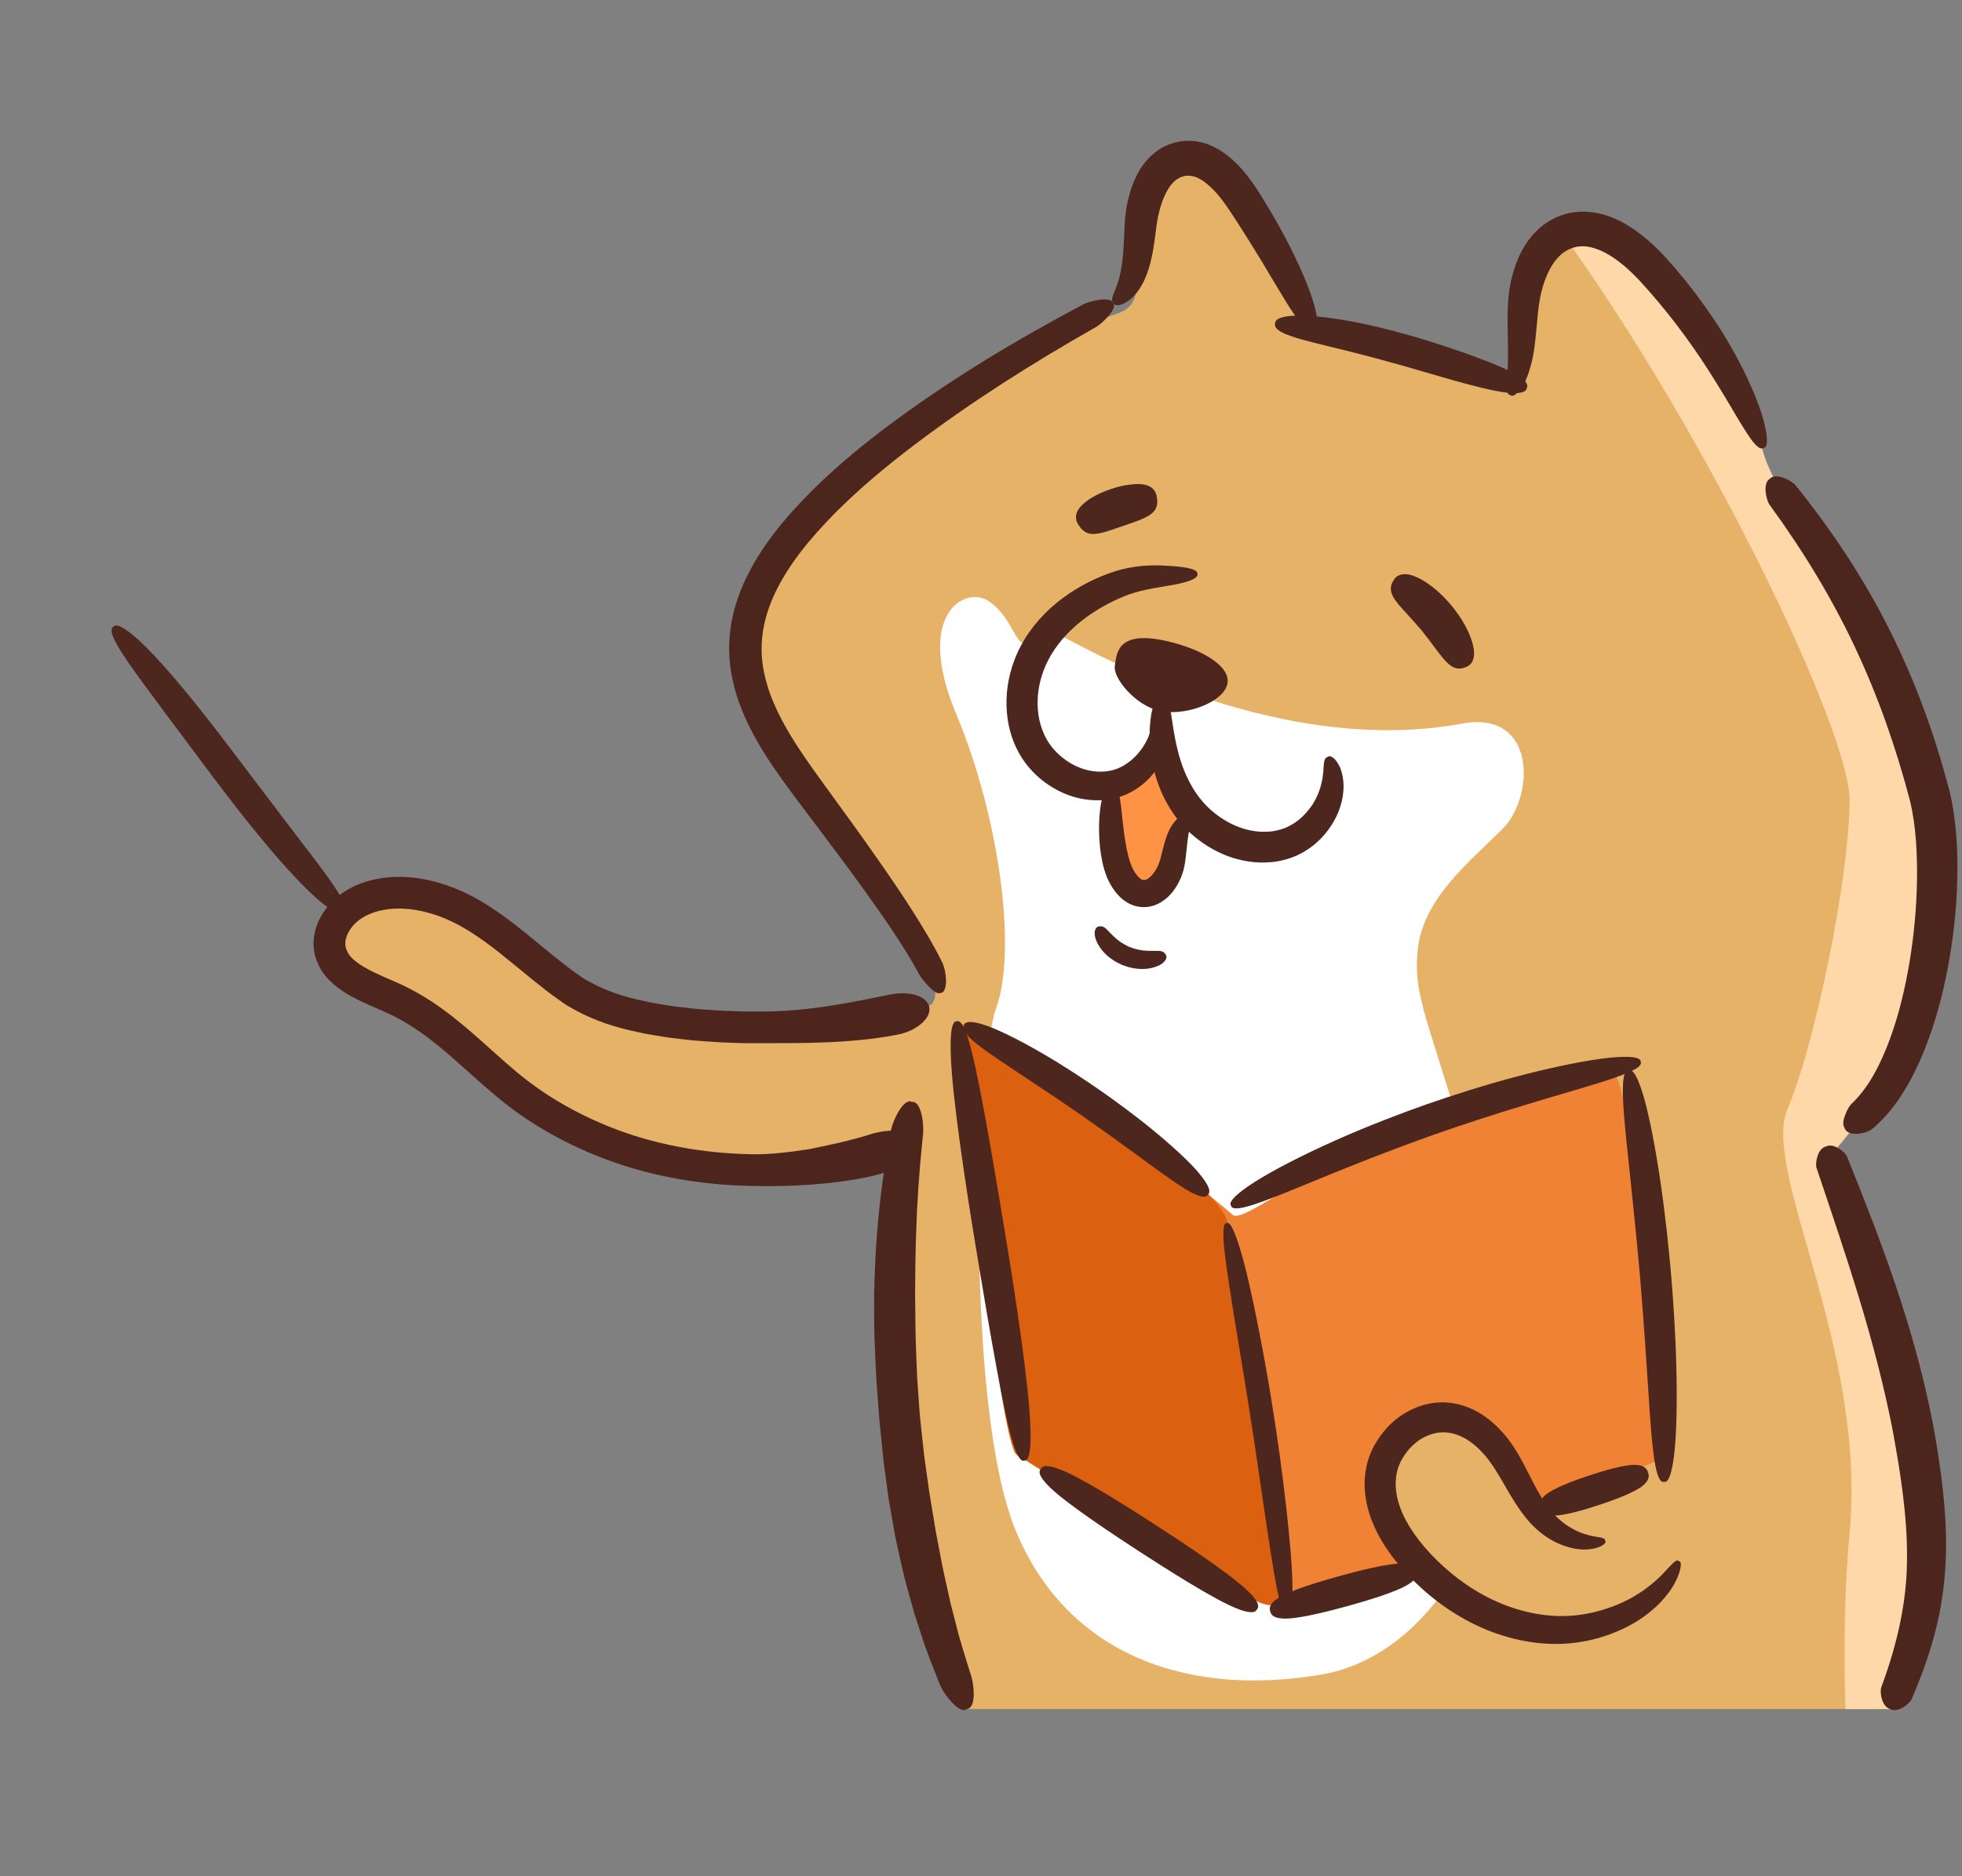<svg width="92" height="88" xmlns="http://www.w3.org/2000/svg" xmlns:xlink="http://www.w3.org/1999/xlink" xml:space="preserve" overflow="hidden"><rect width="100%" height="100%" fill="#808080" stroke="none"/><g transform="translate(-847 -619)"><path d="M75.326 45.779C73.728 47.578 72.528 46.578 70.331 49.176 68.134 51.774 64.536 54.573 57.339 55.373 50.143 56.172 48.144 51.574 49.143 54.176 52.541 66.368 46.545 80.158 46.545 80.158L3.375 80.158C-1.822 71.761 5.973 53.975 5.973 53.975 5.973 53.975 3.773 51.574 1.776 47.377-0.223 43.181 1.375 36.984 3.575 31.788 5.772 26.591 8.772 23.395 9.37 20.997 9.969 18.596 14.768 10.403 18.165 10.801 18.366 10.826 18.549 10.873 18.717 10.941 21.426 12.002 20.362 18.198 20.362 18.198L30.956 15.399C30.956 15.399 31.955 8.805 35.152 7.203 38.352 5.604 38.55 9.403 38.55 12.399 38.55 15.399 39.349 14.198 42.348 15.8 45.348 17.399 55.54 23.792 56.34 28.792 57.139 33.788 54.541 37.185 51.143 40.984 47.746 44.779 47.746 46.979 48.344 47.18 53.519 48.904 60.938 48.975 64.536 46.779 68.134 44.582 70.531 41.181 73.528 41.783 76.527 42.381 76.925 43.98 75.326 45.779Z" fill="#E5B267" transform="matrix(-1.002 0 0 1 939 619)"/><path d="M45.525 28.209C44.423 28.98 44.313 30.302 43.762 30.192 43.212 30.082 42.881 29.421 42.881 29.421 42.881 29.421 39.983 31.052 37.925 31.844 35.061 32.945 29.334 35.038 23.386 33.937 19.921 33.295 19.972 37.351 21.514 38.893 23.056 40.435 25.255 42.156 25.479 44.62 25.699 47.044 24.818 47.925 22.065 57.837 21.026 61.575 20.976 65.28 21.662 68.506 22.633 67.304 24.041 66.096 25.699 66.759 27.902 67.64 26.69 72.045 25.589 73.257 25.154 73.735 24.635 74.16 24.164 74.502 25.68 76.679 27.691 78.153 29.994 78.544 36.493 79.645 42 77.442 44.313 71.715 46.626 65.988 46.185 50.017 45.194 47.264 44.203 44.51 45.084 38.232 47.066 33.496 49.049 28.76 46.626 27.438 45.525 28.209Z" fill="#FFFFFF" transform="matrix(-1.002 0 0 1 939 619)"/><path d="M36.437 38.263C36.329 38.912 37.195 43.892 38.819 41.835 40.442 39.778 39.576 36.639 39.576 36.639 39.576 36.639 38.386 36.314 37.844 35.123 37.303 35.556 36.437 38.263 36.437 38.263Z" fill="#FF9345" transform="matrix(-1.002 0 0 1 939 619)"/><path d="M46.3 48.024C44.577 48.483 35.16 56.063 34.126 56.982 33.704 57.357 31.203 55.265 27.924 53.881 23.161 51.871 17.119 50.206 16.438 50.206 15.29 50.206 14.141 67.319 14.141 68.468L19.989 70.814C20.02 70.743 20.057 70.671 20.11 70.598 21.061 69.31 21.669 67.663 23.199 66.925 24.418 66.338 26.175 66.508 27.079 67.581 28.448 69.206 27.409 71.687 25.967 73.213L31.599 75.473 44.233 68.238 46.185 51.469C46.185 51.469 48.023 47.564 46.3 48.024Z" fill="#EF8234" transform="matrix(-1.002 0 0 1 939 619)"/><path d="M31.829 74.095C31.944 73.061 34.355 58.475 34.355 57.442 34.355 56.408 38.031 53.307 41.476 51.239 44.922 49.172 46.874 47.909 47.104 48.598 47.334 49.287 46.759 50.665 46.759 50.665 46.759 50.665 45.037 67.778 44.233 68.238 43.429 68.697 34.011 74.899 32.633 75.244 31.255 75.588 31.829 74.095 31.829 74.095Z" fill="#DB600F" transform="matrix(-1.002 0 0 1 939 619)"/><path d="M5.263 71.923C5.504 74.456 5.536 77.341 5.457 80.158L3.375 80.158C-1.822 71.761 5.973 53.975 5.973 53.975 5.973 53.975 3.773 51.574 1.776 47.377-0.223 43.181 1.375 36.984 3.575 31.788 5.772 26.591 8.772 23.395 9.37 20.997 9.969 18.596 14.768 10.403 18.165 10.801 18.366 10.826 18.549 10.873 18.717 10.941 11.725 20.646 5.263 34.361 5.263 37.5 5.263 41.234 6.923 49.112 8.166 52.014 9.414 54.917 4.436 63.214 5.263 71.923Z" fill="#FFD8A9" transform="matrix(-1.002 0 0 1 939 619)"/><path d="M7.795 22.753C6.074 24.896 4.594 27.138 3.396 29.531 2.194 31.93 1.279 34.434 0.576 37.137 0.236 38.599 0.194 39.987 0.224 41.358 0.262 42.726 0.417 44.069 0.665 45.397 0.919 46.724 1.267 48.04 1.791 49.329 2.054 49.972 2.36 50.61 2.744 51.226 3.128 51.84 3.591 52.439 4.201 52.947 4.316 53.053 4.625 53.164 4.901 53.182 5.193 53.189 5.434 53.108 5.494 52.909 5.607 52.74 5.545 52.488 5.462 52.285 5.383 52.063 5.27 51.879 5.193 51.793 4.361 51.023 3.793 49.874 3.368 48.718 2.941 47.549 2.654 46.321 2.448 45.081 2.247 43.84 2.126 42.579 2.106 41.314 2.089 40.056 2.149 38.764 2.426 37.586 3.088 35.052 3.941 32.618 5.024 30.324 6.107 28.022 7.436 25.833 9.004 23.677 9.158 23.462 9.347 22.661 8.992 22.454 8.712 22.15 7.973 22.542 7.795 22.753Z" fill="#4C251D" transform="matrix(-1.002 0 0 1 939 619)"/><path d="M21.247 16.843C21.235 16.339 21.267 15.653 21.264 14.813 21.261 14.4 21.241 13.917 21.153 13.424 21.068 12.933 20.919 12.425 20.681 11.926 20.444 11.43 20.089 10.937 19.601 10.558 19.106 10.185 18.497 9.956 17.902 9.93 17.305 9.9 16.76 10.04 16.314 10.226 15.865 10.415 15.5 10.648 15.193 10.871 14.885 11.095 14.57 11.363 14.262 11.667 14.109 11.82 13.954 11.982 13.805 12.148 13.662 12.312 13.515 12.48 13.365 12.651 12.776 13.342 12.185 14.118 11.653 14.914 10.581 16.5 9.785 18.172 9.44 19.223 9.277 19.659 8.915 20.985 9.294 21.005 9.586 21.231 10.213 20.061 10.456 19.69 11 18.779 11.864 17.26 12.932 15.803 13.461 15.073 14.034 14.355 14.596 13.712 14.738 13.553 14.877 13.397 15.014 13.244 15.148 13.098 15.278 12.964 15.409 12.835 15.668 12.581 15.923 12.366 16.159 12.195 16.624 11.851 17.245 11.528 17.819 11.553 18.107 11.56 18.39 11.665 18.64 11.838 18.887 12.022 19.116 12.294 19.29 12.629 19.465 12.962 19.602 13.338 19.69 13.722 19.781 14.104 19.827 14.485 19.865 14.884 19.937 15.672 19.997 16.424 20.138 16.988 20.192 17.223 20.324 17.699 20.538 18.063 20.75 18.431 21.02 18.659 21.149 18.526 21.334 18.49 21.309 18.174 21.29 17.821 21.266 17.467 21.248 17.056 21.247 16.843Z" fill="#4D261E" transform="matrix(-1.002 0 0 1 939 619)"/><path d="M31.192 14.803C30.608 14.783 29.647 14.878 28.663 15.059 27.678 15.235 26.676 15.495 25.984 15.691 24.593 16.078 22.083 16.919 21.065 17.458 20.852 17.571 20.217 17.91 20.366 18.196 20.403 18.517 21.121 18.435 21.363 18.407 22.519 18.27 25.038 17.465 26.381 17.092 27.054 16.902 28.017 16.643 28.952 16.413 29.887 16.179 30.794 15.975 31.336 15.787 31.561 15.71 32.239 15.484 32.144 15.176 32.165 14.854 31.438 14.813 31.192 14.803Z" fill="#4D261E" transform="matrix(-1.002 0 0 1 939 619)"/><path d="M39.415 12.935C39.325 12.584 39.26 12.078 39.228 11.456 39.213 11.132 39.197 10.788 39.18 10.433 39.154 10.035 39.094 9.625 38.986 9.21 38.877 8.796 38.721 8.374 38.478 7.969 38.236 7.567 37.88 7.176 37.42 6.921 36.96 6.665 36.447 6.572 35.976 6.612 35.502 6.655 35.106 6.825 34.801 7.001 34.184 7.361 33.653 7.931 33.207 8.564 32.978 8.889 32.787 9.204 32.589 9.527 32.392 9.85 32.199 10.183 32.012 10.514 31.266 11.842 30.663 13.184 30.398 14.03 30.282 14.383 29.98 15.443 30.347 15.501 30.638 15.721 31.208 14.806 31.41 14.508 31.88 13.784 32.576 12.55 33.354 11.306 33.55 10.997 33.749 10.686 33.945 10.377 34.144 10.072 34.343 9.763 34.526 9.512 34.901 8.992 35.304 8.6 35.626 8.417 35.948 8.224 36.299 8.169 36.638 8.346 36.801 8.432 36.972 8.587 37.12 8.816 37.268 9.045 37.392 9.331 37.487 9.634 37.582 9.938 37.65 10.261 37.693 10.577 37.738 10.912 37.779 11.274 37.835 11.612 37.944 12.291 38.124 12.926 38.385 13.37 38.481 13.555 38.733 13.923 39.042 14.131 39.352 14.344 39.656 14.381 39.713 14.209 39.85 14.084 39.73 13.852 39.635 13.61 39.535 13.366 39.446 13.088 39.415 12.935Z" fill="#4D261E" transform="matrix(-1.002 0 0 1 939 619)"/><path d="M48.806 45.695C49.192 44.963 49.653 44.246 50.121 43.545 50.59 42.843 51.078 42.154 51.572 41.472 52.559 40.108 53.573 38.778 54.582 37.429 55.585 36.076 56.623 34.645 57.249 32.901 57.547 32.031 57.737 31.079 57.686 30.112 57.651 29.144 57.389 28.2 57.004 27.335 56.216 25.601 55.023 24.229 53.803 22.998 52.558 21.766 51.23 20.684 49.857 19.677 47.109 17.665 44.207 15.912 41.107 14.268 40.796 14.106 39.802 13.89 39.722 14.215 39.501 14.468 40.227 15.163 40.524 15.337 43.529 17.045 46.348 18.84 48.99 20.838 50.309 21.836 51.578 22.897 52.734 24.058 53.885 25.231 54.957 26.505 55.613 27.957 55.934 28.681 56.139 29.43 56.168 30.179 56.212 30.927 56.069 31.678 55.826 32.408 55.317 33.875 54.387 35.226 53.414 36.572 52.432 37.927 51.436 39.287 50.468 40.692 49.983 41.393 49.503 42.106 49.039 42.841 48.576 43.578 48.12 44.328 47.718 45.149 47.679 45.233 47.636 45.359 47.601 45.504 47.571 45.656 47.549 45.825 47.544 45.98 47.543 46.309 47.625 46.572 47.794 46.57 47.943 46.644 48.148 46.477 48.334 46.285 48.436 46.185 48.532 46.074 48.611 45.97 48.697 45.866 48.768 45.768 48.806 45.695Z" fill="#4C251D" transform="matrix(-1.002 0 0 1 939 619)"/><path d="M36.977 33.718C36.873 34.415 36.713 35.57 36.201 36.582 35.949 37.093 35.623 37.542 35.251 37.898 34.875 38.252 34.467 38.512 34.115 38.676 33.766 38.844 33.312 38.981 32.826 39.01 32.584 39.018 32.333 39.013 32.088 38.956 31.847 38.905 31.624 38.828 31.407 38.7 30.968 38.464 30.612 38.071 30.365 37.689 30.125 37.297 30.005 36.909 29.948 36.611 29.938 36.549 29.913 36.454 29.908 36.348 29.901 36.293 29.894 36.236 29.887 36.177 29.886 36.12 29.883 36.061 29.878 36.002 29.859 35.771 29.849 35.543 29.688 35.504 29.568 35.397 29.358 35.546 29.201 35.814 29.034 36.078 28.969 36.448 28.954 36.63 28.907 37.069 28.984 37.671 29.265 38.273 29.553 38.865 30.024 39.473 30.69 39.884 31.012 40.097 31.398 40.254 31.775 40.343 32.148 40.44 32.529 40.461 32.889 40.453 33.613 40.423 34.252 40.225 34.731 39.996 35.215 39.771 35.762 39.418 36.258 38.933 36.501 38.686 36.738 38.414 36.941 38.109 37.138 37.807 37.319 37.493 37.457 37.165 38.036 35.851 38.076 34.492 37.971 33.723 37.944 33.392 37.73 32.451 37.416 32.569 37.1 32.534 37.038 33.429 36.977 33.718Z" fill="#4D261E" transform="matrix(-1.002 0 0 1 939 619)"/><path d="M37.388 27.513C37.9 27.599 38.537 27.698 39.197 27.962 39.858 28.229 40.605 28.638 41.24 29.15 41.883 29.66 42.421 30.297 42.76 30.955 43.102 31.611 43.246 32.301 43.258 32.852 43.276 33.402 43.173 34.084 42.832 34.681 42.5 35.274 41.883 35.797 41.198 36.04 40.507 36.281 39.787 36.235 39.258 35.919 38.707 35.612 38.346 35.12 38.154 34.734 38.067 34.573 37.941 34.233 37.883 33.915 37.82 33.602 37.813 33.301 37.643 33.295 37.519 33.188 37.286 33.453 37.182 33.878 37.072 34.299 37.144 34.824 37.219 35.069 37.373 35.662 37.789 36.427 38.594 36.973 38.986 37.245 39.504 37.452 40.031 37.509 40.561 37.574 41.114 37.516 41.632 37.355 42.665 37.026 43.555 36.304 44.079 35.41 44.604 34.512 44.737 33.558 44.714 32.809 44.696 32.056 44.502 31.149 44.039 30.284 43.581 29.42 42.881 28.641 42.086 28.054 41.287 27.46 40.434 27.047 39.602 26.785 38.758 26.524 37.985 26.503 37.453 26.522 36.993 26.545 35.716 26.598 35.788 26.912 35.717 27.064 36.008 27.207 36.377 27.31 36.745 27.412 37.178 27.476 37.388 27.513Z" fill="#4D261E" transform="matrix(-1.002 0 0 1 939 619)"/><path d="M23.981 31.179C24.192 31.018 24.416 30.713 24.648 30.404 24.877 30.093 25.117 29.779 25.292 29.565 25.469 29.353 25.731 29.058 25.992 28.774 26.252 28.489 26.509 28.213 26.628 27.976 26.675 27.877 26.836 27.582 26.617 27.25 26.443 26.892 26.07 26.92 25.943 26.939 25.643 26.977 25.224 27.191 24.84 27.483 24.454 27.772 24.11 28.138 23.887 28.406 23.666 28.675 23.373 29.082 23.162 29.515 22.948 29.947 22.816 30.397 22.835 30.698 22.839 30.826 22.881 31.197 23.265 31.303 23.632 31.457 23.892 31.244 23.981 31.179Z" fill="#4D261E" transform="matrix(-1.002 0 0 1 939 619)"/><path d="M41.399 23.984C41.3 23.766 41.038 23.534 40.737 23.351 40.437 23.165 40.1 23.03 39.863 22.949 39.392 22.775 38.476 22.586 38.054 22.797 37.964 22.837 37.706 22.971 37.673 23.367 37.602 23.758 37.793 23.956 37.853 24.023 38.153 24.333 38.889 24.531 39.271 24.671 39.664 24.796 40.333 25.084 40.746 25.041 40.832 25.028 41.099 25.003 41.311 24.667 41.554 24.352 41.443 24.075 41.399 23.984Z" fill="#4D261E" transform="matrix(-1.002 0 0 1 939 619)"/><path d="M36.914 30.142C39.586 29.436 39.55 30.665 39.645 31.231 39.74 31.797 38.697 33.066 37.589 33.334 36.482 33.601 34.77 33.039 34.422 32.213 34.074 31.387 35.343 30.557 36.914 30.142Z" fill="#4D251D" transform="matrix(-1.002 0 0 1 939 619)"/><path d="M39.39 37.56C39.316 38.021 39.269 38.791 39.14 39.551 39.076 39.927 38.989 40.305 38.874 40.589 38.848 40.664 38.816 40.721 38.787 40.776 38.761 40.832 38.713 40.904 38.678 40.956 38.604 41.066 38.532 41.143 38.476 41.191 38.417 41.237 38.372 41.265 38.325 41.269 38.276 41.279 38.241 41.28 38.169 41.251 38.025 41.199 37.798 40.959 37.664 40.68 37.629 40.611 37.598 40.539 37.571 40.468 37.546 40.398 37.524 40.328 37.5 40.235 37.453 40.047 37.407 39.865 37.363 39.693 37.272 39.331 37.147 38.982 36.992 38.738 36.929 38.636 36.785 38.433 36.604 38.316 36.422 38.196 36.238 38.178 36.171 38.3 36.062 38.392 36.093 38.546 36.118 38.691 36.146 38.84 36.175 38.996 36.19 39.076 36.224 39.271 36.258 39.541 36.292 39.89 36.31 40.064 36.33 40.257 36.362 40.468 36.377 40.568 36.401 40.694 36.435 40.818 36.469 40.94 36.51 41.061 36.559 41.179 36.762 41.642 37.069 42.115 37.64 42.399 37.922 42.537 38.278 42.581 38.574 42.518 38.877 42.464 39.123 42.31 39.293 42.17 39.465 42.026 39.611 41.851 39.733 41.669 39.795 41.574 39.848 41.493 39.904 41.381 39.962 41.269 40.015 41.155 40.053 41.045 40.217 40.599 40.294 40.15 40.341 39.711 40.429 38.838 40.372 38.014 40.258 37.522 40.218 37.316 40.034 36.705 39.761 36.799 39.485 36.794 39.426 37.366 39.39 37.56Z" fill="#4D261E" transform="matrix(-1.002 0 0 1 939 619)"/><path d="M40.014 43.6C39.895 43.712 39.742 43.895 39.548 44.054 39.356 44.214 39.126 44.342 38.958 44.415 38.789 44.483 38.537 44.558 38.288 44.582 38.039 44.609 37.801 44.591 37.638 44.596 37.572 44.604 37.362 44.587 37.27 44.765 37.147 44.922 37.334 45.12 37.411 45.175 37.582 45.317 37.937 45.441 38.312 45.447 38.688 45.459 39.064 45.356 39.311 45.254 39.556 45.15 39.894 44.953 40.148 44.677 40.407 44.405 40.567 44.065 40.585 43.843 40.6 43.749 40.589 43.477 40.391 43.455 40.2 43.396 40.065 43.558 40.014 43.6Z" fill="#4D261E" transform="matrix(-1.002 0 0 1 939 619)"/><path d="M56.687 55.621C54.344 55.688 51.899 55.455 50.41 54.997 49.931 54.87 49.548 54.6 49.308 54.331 49.068 54.059 48.977 53.77 49.076 53.525 49.176 53.28 49.443 53.123 49.781 53.062 50.122 52.999 50.528 53.05 50.96 53.163 51.934 53.48 52.979 53.703 53.965 53.901 54.958 54.056 55.899 54.157 56.664 54.136 58.53 54.102 60.394 53.817 62.168 53.255 63.936 52.681 65.613 51.839 67.081 50.727 68.548 49.604 69.873 48.132 71.601 46.983 72.033 46.699 72.489 46.438 72.964 46.212 73.429 45.996 73.877 45.815 74.283 45.619 74.689 45.426 75.058 45.212 75.303 44.975 75.429 44.858 75.516 44.739 75.571 44.617 75.63 44.491 75.661 44.375 75.657 44.25 75.66 43.997 75.526 43.682 75.301 43.424 75.079 43.163 74.783 42.97 74.42 42.831 73.698 42.559 72.831 42.551 71.998 42.753 71.165 42.944 70.369 43.325 69.611 43.833 68.85 44.332 68.124 44.94 67.373 45.558 66.999 45.867 66.614 46.18 66.218 46.486 66.016 46.636 65.819 46.791 65.606 46.935 65.5 47.007 65.402 47.082 65.289 47.153L64.93 47.358C63.969 47.89 62.972 48.2 61.981 48.404 61.733 48.465 61.484 48.513 61.236 48.549L60.491 48.671C59.994 48.722 59.497 48.799 59.001 48.827 58.505 48.865 58.008 48.9 57.512 48.909 57.016 48.932 56.521 48.93 56.026 48.927 54.407 48.921 52.02 48.961 49.809 48.526 48.836 48.333 48.175 47.672 48.345 47.178 48.518 46.671 49.311 46.476 50.184 46.649 51.558 46.93 53.807 47.43 56.039 47.442 56.515 47.444 56.99 47.446 57.464 47.424 57.939 47.416 58.41 47.382 58.882 47.346 59.355 47.32 59.819 47.246 60.288 47.2L60.98 47.086C61.212 47.052 61.44 47.008 61.664 46.952 62.572 46.769 63.451 46.479 64.192 46.068L64.469 45.913C64.562 45.856 64.657 45.784 64.751 45.719 64.941 45.591 65.127 45.446 65.314 45.306 65.686 45.02 66.055 44.72 66.428 44.411 67.174 43.797 67.936 43.156 68.794 42.592 69.642 42.023 70.613 41.545 71.667 41.304 72.706 41.059 73.857 41.035 74.948 41.442 75.486 41.644 76.026 41.983 76.428 42.456 76.826 42.922 77.133 43.527 77.143 44.237 77.157 44.957 76.787 45.628 76.332 46.045 75.88 46.475 75.39 46.733 74.927 46.958 74.461 47.182 74.009 47.364 73.594 47.558 73.19 47.751 72.8 47.972 72.42 48.222 70.895 49.225 69.59 50.664 67.987 51.904 66.367 53.133 64.534 54.049 62.619 54.67 60.699 55.279 58.694 55.585 56.687 55.621Z" fill="#4D251D" transform="matrix(-1.002 0 0 1 939 619)"/><path d="M3.78 79.147C3.038 77.135 2.584 75.165 2.574 73.16 2.55 71.161 2.872 69.094 3.264 66.981 4.096 62.762 5.412 58.932 6.809 54.772 6.875 54.562 6.767 53.868 6.368 53.773 6.003 53.585 5.468 54.041 5.381 54.243 3.742 58.322 2.265 62.199 1.394 66.617 1.182 67.725 1.015 68.803 0.894 69.899 0.775 70.992 0.714 72.099 0.763 73.214 0.812 74.329 0.971 75.448 1.254 76.535 1.534 77.623 1.919 78.678 2.367 79.713 2.464 79.919 3.019 80.364 3.373 80.154 3.765 80.036 3.851 79.347 3.78 79.147Z" fill="#4C251D" transform="matrix(-1.002 0 0 1 939 619)"/><path d="M33.098 55.436C32.286 54.913 30.866 54.176 29.352 53.501 27.839 52.821 26.232 52.21 25.101 51.811 23.97 51.413 22.335 50.883 20.73 50.464 19.127 50.042 17.559 49.725 16.599 49.622 16.198 49.576 15.002 49.469 15.039 49.799 14.88 50.092 16.009 50.461 16.384 50.593 17.285 50.9 18.797 51.322 20.353 51.797 21.91 52.267 23.509 52.795 24.617 53.185 25.726 53.577 27.303 54.166 28.81 54.775 30.32 55.381 31.762 56 32.656 56.327 33.031 56.46 34.14 56.882 34.201 56.555 34.437 56.32 33.439 55.652 33.098 55.436Z" fill="#4D261E" transform="matrix(-1.002 0 0 1 939 619)"/><path d="M45.568 48.135C44.943 48.363 43.966 48.861 42.986 49.435 42.005 50.008 41.024 50.659 40.35 51.128 39.676 51.598 38.725 52.292 37.848 53.015 36.97 53.736 36.165 54.481 35.736 54.99 35.555 55.202 35.032 55.843 35.294 56.035 35.456 56.316 36.149 55.885 36.383 55.745 36.942 55.404 37.802 54.764 38.697 54.109 39.592 53.452 40.525 52.782 41.183 52.324 41.841 51.865 42.792 51.223 43.718 50.611 44.643 49.996 45.541 49.41 46.054 49.003 46.266 48.831 46.91 48.328 46.7 48.08 46.611 47.767 45.829 48.038 45.568 48.135Z" fill="#4D261E" transform="matrix(-1.002 0 0 1 939 619)"/><path d="M32.075 74.434C32.406 72.724 32.935 68.733 33.278 66.6 33.596 64.463 34.301 60.499 34.502 58.769 34.54 58.407 34.662 57.329 34.411 57.367 34.197 57.23 33.875 58.27 33.771 58.621 33.256 60.294 32.518 64.282 32.198 66.432 31.852 68.578 31.349 72.603 31.334 74.354 31.327 74.72 31.318 75.808 31.564 75.742 31.792 75.855 32.002 74.79 32.075 74.434Z" fill="#4D261E" transform="matrix(-1.002 0 0 1 939 619)"/><path d="M44.581 67.068C45.057 65.173 45.782 60.715 46.179 58.32 46.574 55.926 47.265 51.442 47.322 49.478 47.336 49.068 47.369 47.846 47.041 47.904 46.74 47.761 46.44 48.942 46.338 49.337 45.862 51.232 45.137 55.689 44.741 58.085 44.345 60.478 43.654 64.963 43.597 66.927 43.583 67.337 43.55 68.559 43.878 68.501 44.18 68.644 44.479 67.463 44.581 67.068Z" fill="#4D261E" transform="matrix(-1.002 0 0 1 939 619)"/><path d="M42.104 68.962C41.043 69.399 38.834 70.812 37.656 71.579 36.477 72.345 34.289 73.79 33.459 74.584 33.285 74.749 32.77 75.245 32.992 75.48 33.116 75.778 33.779 75.508 34.001 75.417 35.063 74.98 37.271 73.566 38.45 72.8 39.628 72.034 41.816 70.588 42.646 69.795 42.819 69.629 43.335 69.133 43.113 68.899 42.989 68.601 42.326 68.87 42.104 68.962Z" fill="#4D261E" transform="matrix(-1.002 0 0 1 939 619)"/><path d="M14.448 68.093C14.562 67.191 14.649 65.695 14.752 64.146 14.852 62.597 14.972 60.994 15.067 59.876 15.164 58.759 15.319 57.159 15.484 55.615 15.646 54.071 15.815 52.582 15.857 51.675 15.871 51.296 15.932 50.165 15.602 50.201 15.307 50.052 14.979 51.145 14.876 51.514 14.623 52.395 14.337 53.886 14.11 55.442 13.88 56.998 13.714 58.619 13.616 59.752 13.519 60.885 13.407 62.511 13.369 64.083 13.328 65.655 13.355 67.172 13.455 68.084 13.494 68.465 13.631 69.598 13.947 69.501 14.266 69.593 14.399 68.469 14.448 68.093Z" fill="#4D261E" transform="matrix(-1.002 0 0 1 939 619)"/><path d="M19.295 72.179C19.672 71.957 20.088 71.597 20.43 71.163 20.779 70.73 21.083 70.22 21.377 69.707 21.674 69.195 21.966 68.677 22.332 68.253 22.701 67.825 23.149 67.46 23.632 67.294 24.115 67.116 24.615 67.148 25.072 67.361 25.531 67.567 25.926 67.956 26.177 68.389 26.7 69.246 26.515 70.26 26.162 71.026 25.82 71.797 25.138 72.685 24.248 73.489 23.365 74.291 22.266 74.99 21.09 75.388 20.504 75.589 19.902 75.719 19.313 75.771 18.73 75.825 18.158 75.792 17.625 75.699 16.559 75.511 15.669 75.103 15.078 74.704 14.819 74.549 14.349 74.181 13.995 73.81 13.639 73.445 13.376 73.085 13.256 73.222 13.082 73.202 13.144 73.685 13.424 74.218 13.698 74.752 14.198 75.273 14.474 75.494 15.11 76.061 16.123 76.629 17.378 76.92 18.005 77.064 18.694 77.134 19.405 77.095 20.109 77.058 20.828 76.924 21.523 76.703 22.92 76.266 24.196 75.473 25.212 74.565 26.226 73.66 27.034 72.641 27.49 71.626 27.718 71.124 27.912 70.514 27.951 69.818 27.97 69.475 27.946 69.107 27.858 68.725 27.771 68.35 27.623 67.989 27.422 67.656 27.024 66.991 26.429 66.405 25.655 66.064 25.271 65.893 24.844 65.788 24.409 65.775 23.97 65.763 23.544 65.845 23.15 65.996 22.359 66.299 21.762 66.846 21.308 67.409 20.848 67.988 20.552 68.589 20.282 69.114 20.016 69.642 19.776 70.107 19.518 70.486 19.262 70.87 19.002 71.142 18.731 71.361 18.516 71.548 18.031 71.853 17.567 71.978 17.11 72.121 16.675 72.083 16.701 72.26 16.64 72.326 16.708 72.415 16.88 72.512 17.052 72.6 17.333 72.674 17.648 72.675 18.288 72.692 18.989 72.379 19.295 72.179Z" fill="#4D261E" transform="matrix(-1.002 0 0 1 939 619)"/><path d="M32.005 74.957C31.421 74.575 29.936 74.144 29.138 73.923 28.339 73.701 26.844 73.307 26.147 73.334 26.001 73.34 25.566 73.36 25.514 73.675 25.396 73.972 25.759 74.212 25.881 74.292 26.466 74.674 27.95 75.106 28.749 75.327 29.548 75.548 31.042 75.942 31.74 75.915 31.886 75.909 32.321 75.89 32.372 75.575 32.491 75.278 32.127 75.037 32.005 74.957Z" fill="#4D261E" transform="matrix(-1.002 0 0 1 939 619)"/><path d="M19.511 70.133C19.108 69.776 18.023 69.396 17.437 69.202 16.852 69.008 15.755 68.664 15.218 68.71 15.106 68.72 14.771 68.751 14.695 69.061 14.571 69.354 14.821 69.579 14.905 69.654 15.308 70.011 16.393 70.391 16.979 70.585 17.564 70.779 18.661 71.123 19.198 71.077 19.31 71.067 19.645 71.036 19.72 70.726 19.844 70.433 19.595 70.208 19.511 70.133Z" fill="#4D261E" transform="matrix(-1.002 0 0 1 939 619)"/><path d="M47.842 78.993C48.169 78.153 48.483 77.391 48.702 76.676 48.818 76.319 48.928 75.979 49.034 75.653 49.125 75.324 49.212 75.01 49.296 74.709 49.471 74.106 49.597 73.549 49.712 73.029 49.831 72.509 49.936 72.026 50.011 71.563 50.091 71.1 50.166 70.661 50.241 70.231 50.298 69.799 50.355 69.375 50.412 68.946 50.474 68.517 50.516 68.081 50.56 67.624 50.601 67.167 50.663 66.691 50.696 66.177 50.734 65.663 50.768 65.185 50.802 64.727 50.832 64.269 50.844 63.831 50.865 63.399 50.916 62.536 50.905 61.693 50.911 60.756 50.883 59.819 50.86 58.787 50.746 57.544 50.647 56.302 50.46 54.85 50.138 53.084 50.027 52.486 49.508 51.472 49.131 51.684 48.709 51.633 48.548 52.74 48.633 53.313 48.811 55.039 48.902 56.449 48.937 57.655 48.988 58.86 48.98 59.861 48.993 60.768 48.973 61.675 48.987 62.491 48.945 63.329 48.928 63.747 48.921 64.172 48.895 64.617 48.864 65.06 48.832 65.524 48.798 66.022 48.766 66.52 48.703 66.981 48.66 67.423 48.614 67.865 48.57 68.288 48.507 68.701 48.449 69.116 48.393 69.525 48.335 69.943 48.266 70.358 48.197 70.782 48.123 71.229 48.056 71.678 47.966 72.144 47.868 72.647 47.774 73.151 47.675 73.692 47.536 74.276 47.472 74.569 47.404 74.875 47.334 75.196 47.252 75.513 47.167 75.844 47.077 76.191 46.913 76.891 46.666 77.63 46.417 78.456 46.211 78.99 46.13 80.1 46.55 80.147 46.869 80.442 47.6 79.559 47.842 78.993Z" fill="#4C251D" transform="matrix(-1.002 0 0 1 939 619)"/><path d="M85.318 30.03C84.718 30.579 83.819 31.582 82.942 32.662 82.064 33.741 81.199 34.886 80.598 35.683 79.998 36.476 79.138 37.612 78.308 38.709 77.479 39.802 76.665 40.841 76.218 41.508 76.032 41.786 75.465 42.612 75.754 42.767 75.93 43.044 76.706 42.391 76.963 42.167 77.577 41.631 78.498 40.644 79.39 39.573 80.285 38.503 81.157 37.359 81.76 36.561 82.357 35.762 83.21 34.618 84.035 33.512 84.853 32.407 85.647 31.349 86.078 30.67 86.259 30.388 86.805 29.547 86.512 29.4 86.328 29.127 85.57 29.8 85.318 30.03Z" fill="#4D261E" transform="matrix(-1.002 0 0 1 939 619)"/></g></svg>